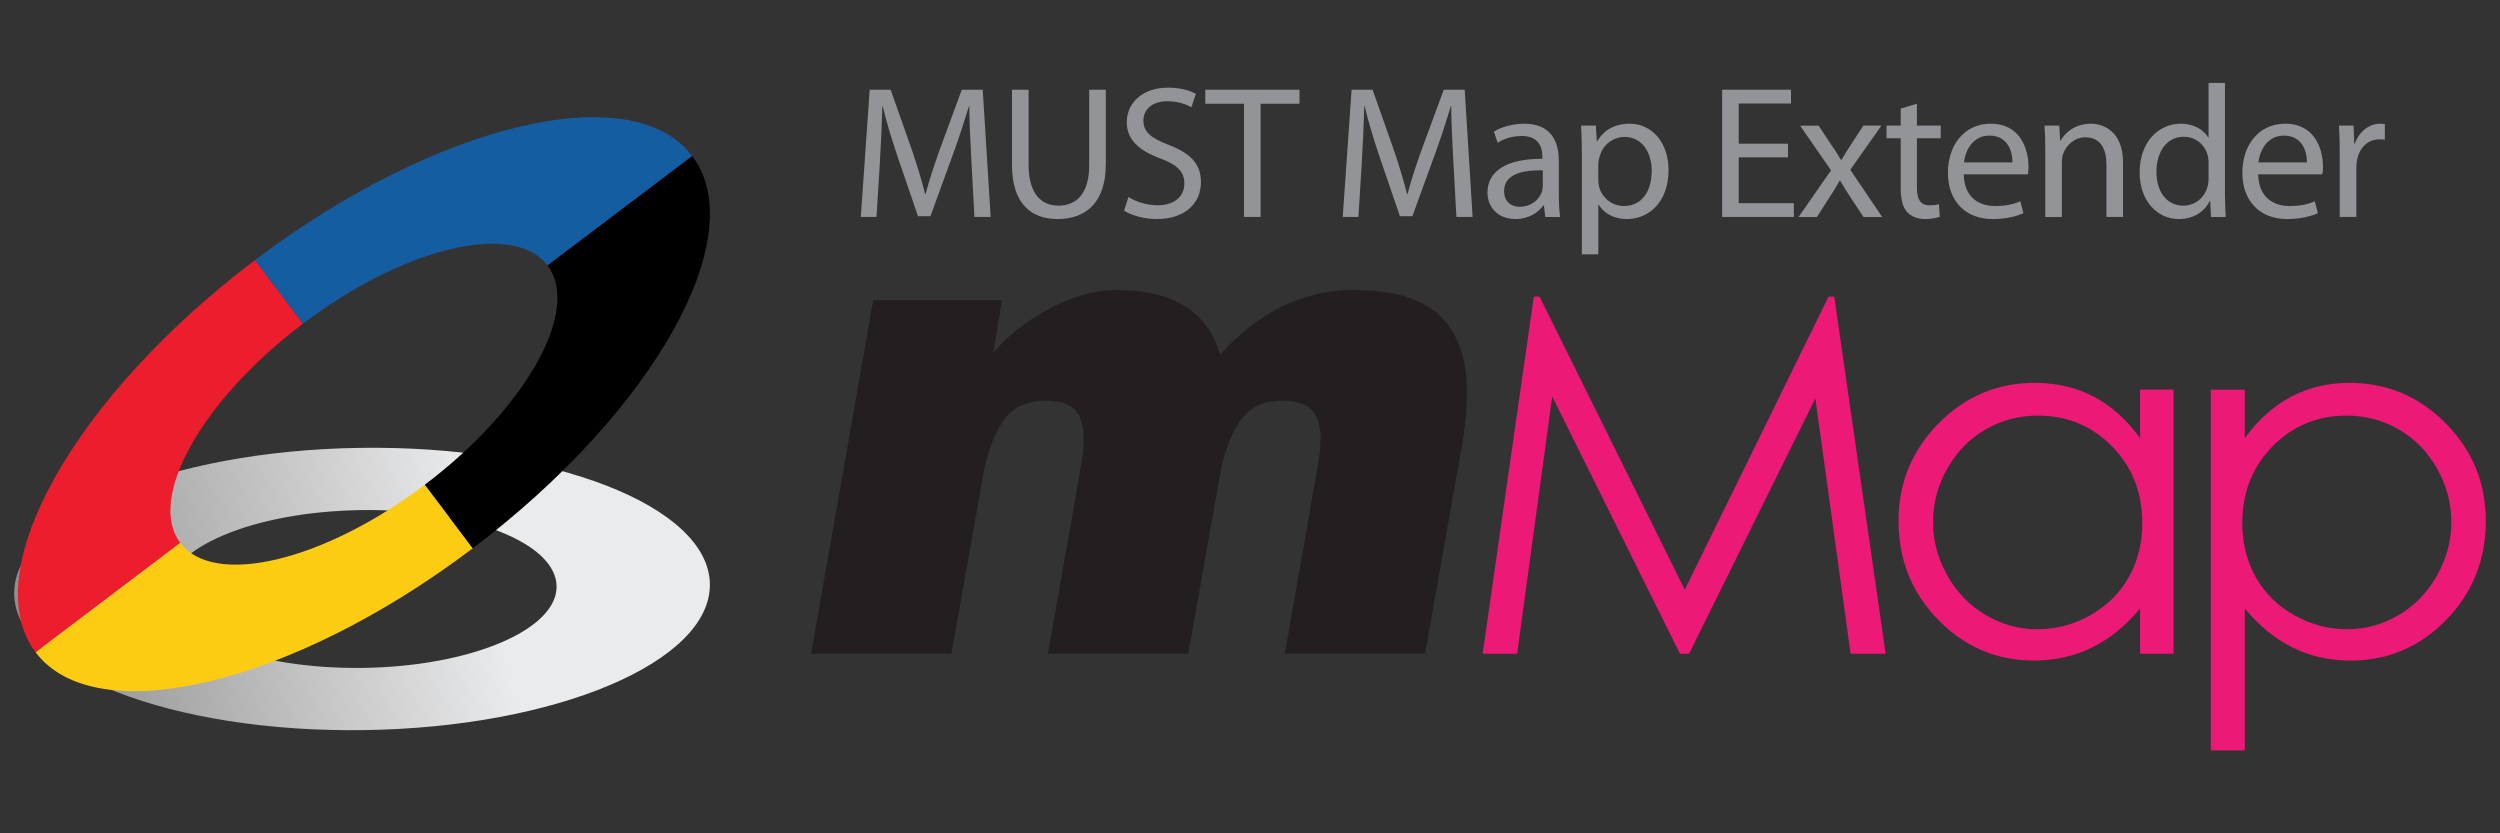 <?xml version="1.0" encoding="utf-8"?>
<!-- Generator: Adobe Illustrator 14.0.0, SVG Export Plug-In . SVG Version: 6.00 Build 43363)  -->
<!DOCTYPE svg PUBLIC "-//W3C//DTD SVG 1.1//EN" "http://www.w3.org/Graphics/SVG/1.1/DTD/svg11.dtd">
<svg version="1.1" id="Layer_1" xmlns="http://www.w3.org/2000/svg" xmlns:xlink="http://www.w3.org/1999/xlink" x="0px" y="0px"
	 width="180px" height="60px" viewBox="0 0 180 60" enable-background="new 0 0 180 60" xml:space="preserve">
<rect x="0" y="0" width="180" height="60" fill="#333333" stroke="none"/>
<g>
	<linearGradient id="SVGID_1_" gradientUnits="userSpaceOnUse" x1="-37.49" y1="56.287" x2="35.052" y2="40.445">
		<stop  offset="0" style="stop-color:#231F20"/>
		<stop  offset="1" style="stop-color:#EAEBEC"/>
	</linearGradient>
	<path fill="url(#SVGID_1_)" d="M25.923,32.246C12.09,32.442,0.943,37.151,1.022,42.768c0.081,5.608,11.36,9.998,25.192,9.8
		c13.83-0.194,24.976-4.907,24.897-10.518C51.032,36.436,39.753,32.048,25.923,32.246z M26.15,48.089
		c-7.736,0.11-14.039-2.345-14.086-5.48c-0.047-3.142,6.187-5.773,13.925-5.882c7.733-0.114,14.042,2.341,14.086,5.479
		C40.119,45.347,33.885,47.979,26.15,48.089z"/>
	<g>
		<path fill="#EC1E2D" d="M21.817,23.3l-3.457-4.575C5.305,28.592-1.77,41.235,2.563,46.966l10.418-7.876
			C10.561,35.887,14.515,28.817,21.817,23.3z"/>
		<path fill="#155DA1" d="M18.36,18.726l3.457,4.575c7.299-5.519,15.184-7.393,17.606-4.189l10.418-7.875
			C45.512,5.506,31.417,8.86,18.36,18.726z"/>
		<path fill="#FCCC13" d="M12.981,39.09L2.563,46.966c4.329,5.729,18.424,2.376,31.477-7.49l-3.454-4.573
			C23.285,40.421,15.401,42.296,12.981,39.09z"/>
		<path d="M30.586,34.902l3.454,4.573c13.059-9.866,20.13-22.51,15.801-28.24l-10.418,7.875
			C41.843,22.314,37.886,29.384,30.586,34.902z"/>
	</g>
	<g>
		<path fill="#231F20" d="M62.869,21.615h9.279l-0.632,3.789c0.421-0.517,0.947-1.036,1.579-1.554s1.343-1.004,2.138-1.458
			c0.792-0.452,1.627-0.817,2.501-1.092c0.875-0.276,1.749-0.414,2.623-0.414c2.17,0,3.862,0.414,5.077,1.239
			s2.016,1.967,2.405,3.424c2.784-3.109,5.99-4.664,9.618-4.664c2.882,0,4.962,0.625,6.242,1.87
			c1.279,1.247,1.919,3.084,1.919,5.514c0,1.069-0.114,2.315-0.339,3.74l-2.672,15.061H92.503l2.283-12.971
			c0.194-1.036,0.29-1.862,0.29-2.477c0-0.973-0.211-1.677-0.629-2.114c-0.422-0.437-1.136-0.656-2.14-0.656
			c-1.358,0-2.379,0.503-3.06,1.506c-0.68,1.004-1.166,2.382-1.457,4.128l-2.235,12.583H75.451l2.283-12.971
			c0.195-1.036,0.292-1.862,0.292-2.477c0-0.973-0.211-1.677-0.632-2.114c-0.421-0.437-1.134-0.656-2.137-0.656
			c-1.36,0-2.381,0.503-3.061,1.506c-0.68,1.004-1.166,2.382-1.457,4.128l-2.236,12.583H58.4L62.869,21.615z"/>
		<path fill="#EC1977" d="M106.751,47.071l3.682-25.711h0.418l10.451,21.098l10.353-21.098h0.411l3.7,25.711h-2.521l-2.541-18.387
			l-9.09,18.387h-0.657l-9.197-18.526l-2.527,18.526H106.751z"/>
		<path fill="#EC1977" d="M156.496,28.054v19.017h-2.41v-3.268c-1.026,1.246-2.177,2.185-3.453,2.813
			c-1.275,0.629-2.672,0.943-4.185,0.943c-2.694,0-4.992-0.976-6.896-2.928c-1.906-1.952-2.858-4.326-2.858-7.122
			c0-2.738,0.962-5.079,2.884-7.027c1.922-1.946,4.236-2.917,6.939-2.917c1.561,0,2.973,0.332,4.238,0.995
			c1.264,0.665,2.375,1.662,3.33,2.988v-3.496H156.496z M146.719,29.924c-1.362,0-2.62,0.335-3.772,1.004
			c-1.151,0.669-2.068,1.61-2.749,2.82c-0.681,1.211-1.021,2.491-1.021,3.841c0,1.34,0.343,2.619,1.029,3.842
			c0.686,1.221,1.608,2.172,2.767,2.853c1.158,0.682,2.401,1.022,3.728,1.022c1.34,0,2.608-0.337,3.807-1.013
			c1.197-0.676,2.12-1.589,2.766-2.741c0.646-1.152,0.97-2.451,0.97-3.894c0-2.199-0.726-4.039-2.174-5.517
			C150.619,30.665,148.837,29.924,146.719,29.924z"/>
		<path fill="#EC1977" d="M159.175,28.054h2.446v3.496c0.968-1.327,2.078-2.324,3.335-2.988c1.256-0.663,2.66-0.995,4.207-0.995
			c2.701,0,5.013,0.971,6.934,2.917c1.921,1.948,2.881,4.289,2.881,7.027c0,2.796-0.952,5.17-2.855,7.122s-4.197,2.928-6.888,2.928
			c-1.514,0-2.904-0.314-4.173-0.943s-2.415-1.567-3.44-2.813v10.224h-2.446V28.054z M168.961,29.924
			c-2.115,0-3.896,0.74-5.342,2.218c-1.449,1.478-2.174,3.317-2.174,5.517c0,1.442,0.323,2.741,0.969,3.894
			c0.646,1.152,1.57,2.065,2.772,2.741c1.205,0.676,2.475,1.013,3.812,1.013c1.313,0,2.549-0.341,3.704-1.022
			c1.157-0.681,2.078-1.632,2.764-2.853c0.688-1.223,1.03-2.502,1.03-3.842c0-1.35-0.341-2.63-1.021-3.841
			c-0.682-1.21-1.597-2.151-2.746-2.82C171.578,30.26,170.322,29.924,168.961,29.924z"/>
	</g>
	<g>
		<path fill="#929497" d="M69.942,11.598c-0.068-1.277-0.15-2.827-0.15-3.955h-0.026c-0.327,1.06-0.694,2.215-1.156,3.479
			l-1.617,4.444h-0.897l-1.495-4.362c-0.435-1.305-0.788-2.474-1.046-3.562h-0.027c-0.027,1.141-0.095,2.664-0.177,4.05
			l-0.245,3.928h-1.127l0.638-9.16h1.509l1.562,4.431c0.381,1.128,0.68,2.133,0.924,3.085h0.027c0.245-0.925,0.571-1.93,0.979-3.085
			l1.63-4.431h1.508l0.571,9.16h-1.169L69.942,11.598z"/>
		<path fill="#929497" d="M74.061,6.461v5.436c0,2.039,0.91,2.909,2.133,2.909c1.346,0,2.229-0.897,2.229-2.909V6.461h1.196v5.354
			c0,2.813-1.481,3.956-3.466,3.956c-1.875,0-3.289-1.061-3.289-3.915V6.461H74.061z"/>
		<path fill="#929497" d="M81.25,14.181c0.53,0.34,1.291,0.598,2.106,0.598c1.21,0,1.917-0.639,1.917-1.562
			c0-0.844-0.489-1.347-1.727-1.809c-1.495-0.543-2.419-1.332-2.419-2.609c0-1.427,1.182-2.487,2.963-2.487
			c0.924,0,1.617,0.217,2.012,0.448l-0.327,0.966c-0.285-0.177-0.896-0.436-1.726-0.436c-1.25,0-1.726,0.747-1.726,1.373
			c0,0.855,0.557,1.277,1.821,1.767c1.55,0.597,2.324,1.345,2.324,2.69c0,1.413-1.032,2.651-3.193,2.651
			c-0.884,0-1.848-0.272-2.338-0.599L81.25,14.181z"/>
		<path fill="#929497" d="M89.567,7.467h-2.786V6.461h6.783v1.006h-2.801v8.154h-1.196V7.467z"/>
		<path fill="#929497" d="M104.64,11.598c-0.068-1.277-0.151-2.827-0.151-3.955h-0.026c-0.326,1.06-0.692,2.215-1.154,3.479
			l-1.618,4.444h-0.896l-1.495-4.362c-0.436-1.305-0.789-2.474-1.047-3.562h-0.027c-0.027,1.141-0.094,2.664-0.176,4.05
			l-0.243,3.928h-1.13l0.639-9.16h1.51l1.563,4.431c0.381,1.128,0.68,2.133,0.924,3.085h0.028c0.242-0.925,0.568-1.93,0.978-3.085
			l1.631-4.431h1.509l0.569,9.16h-1.167L104.64,11.598z"/>
		<path fill="#929497" d="M112.237,14.045c0,0.571,0.026,1.128,0.095,1.577h-1.074l-0.096-0.83h-0.04
			c-0.367,0.516-1.073,0.979-2.011,0.979c-1.333,0-2.014-0.938-2.014-1.89c0-1.59,1.414-2.46,3.956-2.447V11.3
			c0-0.53-0.149-1.522-1.496-1.509c-0.624,0-1.262,0.177-1.723,0.489l-0.274-0.802c0.545-0.339,1.348-0.571,2.176-0.571
			c2.011,0,2.501,1.373,2.501,2.678V14.045z M111.08,12.264c-1.302-0.027-2.784,0.204-2.784,1.482c0,0.788,0.517,1.141,1.113,1.141
			c0.87,0,1.427-0.543,1.617-1.101c0.041-0.136,0.054-0.272,0.054-0.38V12.264z"/>
		<path fill="#929497" d="M113.895,11.191c0-0.843-0.027-1.523-0.054-2.147h1.061l0.066,1.127h0.028
			c0.476-0.801,1.265-1.264,2.338-1.264c1.604,0,2.799,1.346,2.799,3.33c0,2.365-1.454,3.535-3.004,3.535
			c-0.868,0-1.631-0.38-2.025-1.033h-0.026v3.575h-1.183V11.191z M115.077,12.944c0,0.177,0.014,0.34,0.054,0.49
			c0.218,0.829,0.938,1.399,1.795,1.399c1.264,0,1.998-1.033,1.998-2.542c0-1.305-0.693-2.433-1.958-2.433
			c-0.815,0-1.591,0.571-1.809,1.468c-0.04,0.15-0.08,0.326-0.08,0.475V12.944z"/>
		<path fill="#929497" d="M128.734,11.327h-3.546v3.302h3.969v0.992h-5.163v-9.16h4.958v0.992h-3.764v2.895h3.546V11.327z"/>
		<path fill="#929497" d="M130.938,9.044l0.937,1.414c0.259,0.367,0.461,0.693,0.678,1.059h0.03c0.217-0.379,0.434-0.72,0.664-1.073
			l0.913-1.399h1.302l-2.242,3.18l2.298,3.398h-1.347l-0.979-1.481c-0.257-0.381-0.475-0.748-0.706-1.142h-0.027
			c-0.217,0.394-0.435,0.748-0.691,1.142l-0.954,1.481h-1.317l2.338-3.357l-2.228-3.22H130.938z"/>
		<path fill="#929497" d="M138.018,7.467v1.577h1.714v0.911h-1.714v3.547c0,0.815,0.231,1.277,0.897,1.277
			c0.325,0,0.517-0.027,0.693-0.081l0.055,0.91c-0.231,0.082-0.599,0.164-1.061,0.164c-0.558,0-1.005-0.191-1.292-0.503
			c-0.324-0.368-0.46-0.952-0.46-1.727V9.955h-1.021V9.044h1.021V7.821L138.018,7.467z"/>
		<path fill="#929497" d="M141.39,12.55c0.026,1.617,1.045,2.283,2.256,2.283c0.855,0,1.385-0.149,1.821-0.339l0.218,0.855
			c-0.421,0.191-1.156,0.423-2.204,0.423c-2.024,0-3.232-1.346-3.232-3.331c0-1.983,1.168-3.534,3.085-3.534
			c2.16,0,2.717,1.875,2.717,3.086c0,0.244-0.013,0.421-0.04,0.557H141.39z M144.894,11.693c0.016-0.747-0.312-1.929-1.657-1.929
			c-1.222,0-1.738,1.101-1.835,1.929H144.894z"/>
		<path fill="#929497" d="M147.26,10.824c0-0.693-0.014-1.237-0.054-1.78h1.06l0.067,1.087h0.026
			c0.328-0.612,1.09-1.224,2.177-1.224c0.91,0,2.323,0.544,2.323,2.8v3.914h-1.196V11.83c0-1.06-0.395-1.943-1.522-1.943
			c-0.773,0-1.386,0.557-1.604,1.223c-0.054,0.15-0.081,0.353-0.081,0.557v3.955h-1.196V10.824z"/>
		<path fill="#929497" d="M160.197,5.972v7.951c0,0.584,0.028,1.25,0.056,1.699h-1.062l-0.054-1.142h-0.04
			c-0.354,0.734-1.142,1.292-2.216,1.292c-1.589,0-2.826-1.346-2.826-3.344c-0.015-2.188,1.359-3.521,2.949-3.521
			c1.019,0,1.684,0.477,1.983,0.993h0.029V5.972H160.197z M159.018,11.721c0-0.149-0.016-0.354-0.055-0.503
			c-0.18-0.747-0.831-1.372-1.728-1.372c-1.236,0-1.972,1.086-1.972,2.527c0,1.333,0.667,2.434,1.945,2.434
			c0.802,0,1.534-0.543,1.754-1.427c0.039-0.162,0.055-0.327,0.055-0.516V11.721z"/>
		<path fill="#929497" d="M162.591,12.55c0.027,1.617,1.046,2.283,2.256,2.283c0.855,0,1.386-0.149,1.821-0.339l0.218,0.855
			c-0.422,0.191-1.155,0.423-2.202,0.423c-2.025,0-3.234-1.346-3.234-3.331c0-1.983,1.169-3.534,3.084-3.534
			c2.163,0,2.72,1.875,2.72,3.086c0,0.244-0.015,0.421-0.041,0.557H162.591z M166.097,11.693c0.015-0.747-0.313-1.929-1.658-1.929
			c-1.223,0-1.739,1.101-1.834,1.929H166.097z"/>
		<path fill="#929497" d="M168.461,11.095c0-0.774-0.014-1.44-0.054-2.051h1.046l0.056,1.304h0.039
			c0.302-0.883,1.035-1.44,1.834-1.44c0.124,0,0.22,0.014,0.327,0.028v1.127c-0.122-0.028-0.244-0.028-0.407-0.028
			c-0.843,0-1.44,0.625-1.603,1.522c-0.027,0.163-0.042,0.367-0.042,0.558v3.506h-1.196V11.095z"/>
	</g>
</g>
</svg>
